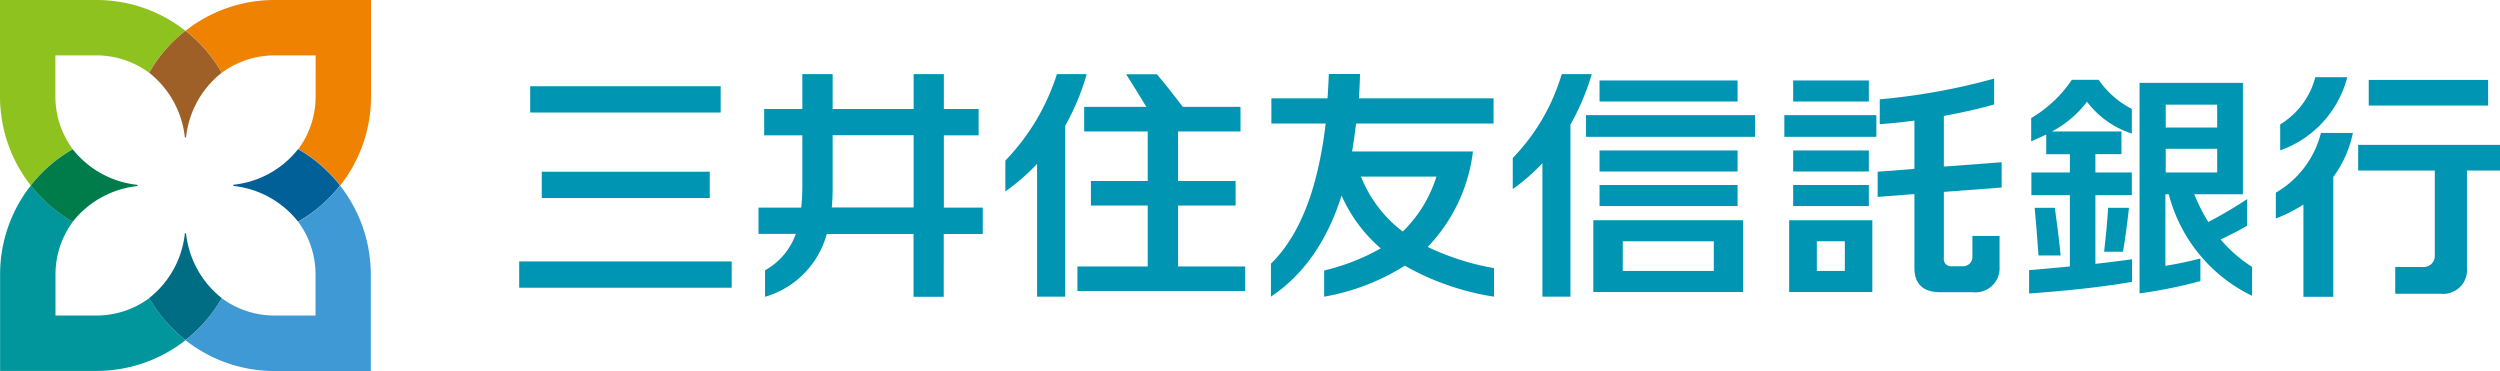 <svg xmlns="http://www.w3.org/2000/svg" viewBox="0 0 229.3 34.03"><path d="M6.67,13.68A8.136,8.136,0,0,1,5.08,8.84V5.08H8.83a8.113,8.113,0,0,1,4.84,1.59A13.392,13.392,0,0,1,17,2.82,13.18,13.18,0,0,0,8.84,0H0V8.84a13.23,13.23,0,0,0,2.82,8.17,13.241,13.241,0,0,1,3.85-3.33" fill="#8dc21f"/><path d="M34.02,0H25.19a13.209,13.209,0,0,0-8.17,2.82,13.241,13.241,0,0,1,3.33,3.85A8.121,8.121,0,0,1,25.2,5.08h3.75V8.84a8.113,8.113,0,0,1-1.59,4.84,13.371,13.371,0,0,1,3.85,3.33,13.17,13.17,0,0,0,2.82-8.17V0Z" fill="#ef8200"/><path d="M13.68,27.35a8.113,8.113,0,0,1-4.84,1.59H5.09V25.18a8.113,8.113,0,0,1,1.59-4.84,13.525,13.525,0,0,1-3.85-3.33A13.17,13.17,0,0,0,.01,25.18v8.84H8.85a13.23,13.23,0,0,0,8.17-2.82,13.392,13.392,0,0,1-3.33-3.85" fill="#00969b"/><path d="M27.35,20.34a8.136,8.136,0,0,1,1.59,4.84v3.76H25.19a8.143,8.143,0,0,1-4.85-1.59,13.371,13.371,0,0,1-3.33,3.85,13.178,13.178,0,0,0,8.17,2.83h8.83V25.19a13.23,13.23,0,0,0-2.82-8.17,13.525,13.525,0,0,1-3.85,3.33" fill="#3f99d5"/><path d="M17.01,2.82a13.241,13.241,0,0,0-3.33,3.85,8.739,8.739,0,0,1,3.27,5.89.06.06,0,1,0,.12,0,8.7,8.7,0,0,1,3.27-5.89,13.241,13.241,0,0,0-3.33-3.85" fill="#9e6027"/><path d="M2.82,17.01a13.392,13.392,0,0,0,3.85,3.33,8.739,8.739,0,0,1,5.89-3.27.06.06,0,1,0,0-.12,8.729,8.729,0,0,1-5.89-3.26,13.221,13.221,0,0,0-3.85,3.33" fill="#007c4b"/><path d="M17.01,31.19a13.241,13.241,0,0,0,3.33-3.85,8.739,8.739,0,0,1-3.27-5.89.06.06,0,0,0-.12,0,8.7,8.7,0,0,1-3.27,5.89,13.371,13.371,0,0,0,3.33,3.85" fill="#006d85"/><path d="M31.19,17.01a13.371,13.371,0,0,0-3.85-3.33,8.69,8.69,0,0,1-5.89,3.26.06.06,0,0,0,0,.12,8.722,8.722,0,0,1,5.89,3.27A13.221,13.221,0,0,0,31.19,17" fill="#006097"/><path d="M203.7,21.95c.86-.4,1.66-.81,2.41-1.25V18.26a38.019,38.019,0,0,1-3.57,2.1,17.2,17.2,0,0,1-1.28-2.54h4.46V7.6h-9.48V26.91a44.035,44.035,0,0,0,5.58-1.13V23.71c-1.1.28-2.14.5-3.21.67V17.82h.31a14.324,14.324,0,0,0,7.64,9.31V24.48a12.808,12.808,0,0,1-2.89-2.52M198.64,9.6h4.72v2.1h-4.72Zm0,4.05h4.72v2.17h-4.72Z" fill="#0095b2"/><path d="M192.19,17.9h3.34V15.82h-3.34V14.14h2.39V12.06H188.2a9.793,9.793,0,0,0,3.22-2.73,8.349,8.349,0,0,0,4.11,2.92V9.99a8.262,8.262,0,0,1-3.04-2.67h-2.46a11.564,11.564,0,0,1-3.73,3.51v2.13c.49-.21.95-.41,1.38-.63v1.81h2.17v1.68h-3.53V17.9h3.53v6.54c-1.23.12-2.48.23-3.74.34v2.14c3.08-.22,6.68-.58,9.44-1.07V23.78c-1.07.15-2.2.29-3.36.42V17.9Z" fill="#0095b2"/><path d="M194.72,23.09c.22-1.31.39-2.55.55-4.03h-1.91c-.09,1.41-.21,2.69-.37,4.03Z" fill="#0095b2"/><path d="M188.48,19.06h-1.86c.12,1.31.26,2.97.35,4.37H189c-.13-1.41-.35-3.08-.53-4.37" fill="#0095b2"/><path d="M183.59,17.19V14.88l-5.3.4V10.63c1.6-.29,3.18-.64,4.61-1.05V7.21a58.932,58.932,0,0,1-10.49,1.9v2.28c.99-.07,2.07-.18,3.18-.33v4.43l-3.37.26v2.31l3.37-.26v6.78c0,1.47.81,2.22,2.36,2.22h2.97a2.216,2.216,0,0,0,2.48-2.34V21.64h-2.49v1.91a.85.85,0,0,1-.83.87H179a.652.652,0,0,1-.71-.74V17.6l5.3-.4Z" fill="#0095b2"/><rect width="6.94" height="1.93" transform="translate(164.47 7.38)" fill="#0095b2"/><rect width="8.44" height="1.99" transform="translate(163.66 10.56)" fill="#0095b2"/><rect width="6.94" height="1.93" transform="translate(164.47 13.8)" fill="#0095b2"/><rect width="6.94" height="1.93" transform="translate(164.47 16.97)" fill="#0095b2"/><path d="M164.1,26.78h7.63V20.2H164.1Zm5.11-1.93h-2.57V22.13h2.57Z" fill="#0095b2"/><path d="M137.01,24.59a23.485,23.485,0,0,1-6.06-1.94,15.293,15.293,0,0,0,4.15-8.76H124.01c.15-.82.26-1.67.37-2.56h12.61V9.02H124.64c.05-.72.08-1.46.1-2.23h-2.86c-.03.77-.07,1.51-.12,2.23h-5.15v2.31h4.98c-.8,6.83-2.76,10.63-5.02,12.86v3.02c2.82-1.89,5.07-4.84,6.48-9.27a13.744,13.744,0,0,0,3.59,4.84,19.715,19.715,0,0,1-5.19,2.03v2.4a20.483,20.483,0,0,0,7.4-2.84,23.854,23.854,0,0,0,8.18,2.84V24.59ZM124.83,16.2h6.92a12.074,12.074,0,0,1-3.09,5.04,11.8,11.8,0,0,1-3.83-5.04" fill="#0095b2"/><path d="M90.15,19.04H86.57V12.41h3.19V10H86.57V6.8H83.8V10H76.37V6.8H73.59V10h-3.5v2.41h3.5v4.46a20.435,20.435,0,0,1-.1,2.17H69.57v2.41h3.42a6.125,6.125,0,0,1-2.82,3.34v2.43a8.235,8.235,0,0,0,5.66-5.76h7.96v5.76h2.77V21.46h3.58V19.05Zm-13.86,0c.05-.53.08-1.08.08-1.66V12.4H83.8v6.63H76.3Z" fill="#0095b2"/><rect width="10.95" height="2.35" transform="translate(217.26 7.33)" fill="#0095b2"/><path d="M229.29,13.29h-13v2.35h7.03v7.8a1.016,1.016,0,0,1-1.01,1.05h-2.62v2.45h4.15a2.188,2.188,0,0,0,2.43-2.38V15.64h3.03V13.29Z" fill="#0095b2"/><path d="M215.29,7.08h-2.93a7.165,7.165,0,0,1-3.22,4.33v2.38a9.667,9.667,0,0,0,6.15-6.71" fill="#0095b2"/><path d="M212.88,12.18a8.81,8.81,0,0,1-4.14,5.49v2.37a13.952,13.952,0,0,0,2.53-1.28v8.46h2.74V16.23a10.364,10.364,0,0,0,1.8-4.04h-2.93Z" fill="#0095b2"/><path d="M99.67,6.8H96.94a20.227,20.227,0,0,1-4.73,7.93v2.83a19,19,0,0,0,2.91-2.53V27.21H97.7V11.53A21.6,21.6,0,0,0,99.67,6.8" fill="#0095b2"/><path d="M108.05,24.44V18.85h5.28V16.6h-5.28V12.06h5.73V9.8h-5.29c-.81-1.07-1.74-2.24-2.38-2.99h-2.82c.59.93,1.26,2,1.85,2.99h-5.7v2.26h5.83V16.6h-5.21v2.25h5.21v5.59H98.82v2.25h15.39V24.44h-6.16Z" fill="#0095b2"/><rect width="17.47" height="2.41" transform="translate(48.63 7.91)" fill="#0095b2"/><rect width="15.41" height="2.41" transform="translate(49.69 15.75)" fill="#0095b2"/><rect width="19.49" height="2.41" transform="translate(47.62 23.98)" fill="#0095b2"/><path d="M146.14,26.78h13.74V20.2H146.14Zm11.05-1.93h-8.35V22.13h8.35Z" fill="#0095b2"/><rect width="12.66" height="1.93" transform="translate(146.71 16.97)" fill="#0095b2"/><rect width="12.66" height="1.93" transform="translate(146.71 13.8)" fill="#0095b2"/><rect width="15.5" height="1.99" transform="translate(145.47 10.56)" fill="#0095b2"/><rect width="12.66" height="1.93" transform="translate(146.71 7.38)" fill="#0095b2"/><path d="M146.01,6.8h-2.77a18.594,18.594,0,0,1-4.49,7.69v2.85a18.06,18.06,0,0,0,2.72-2.37V27.21h2.57V11.43A22.458,22.458,0,0,0,146,6.8" fill="#0095b2"/></svg>
